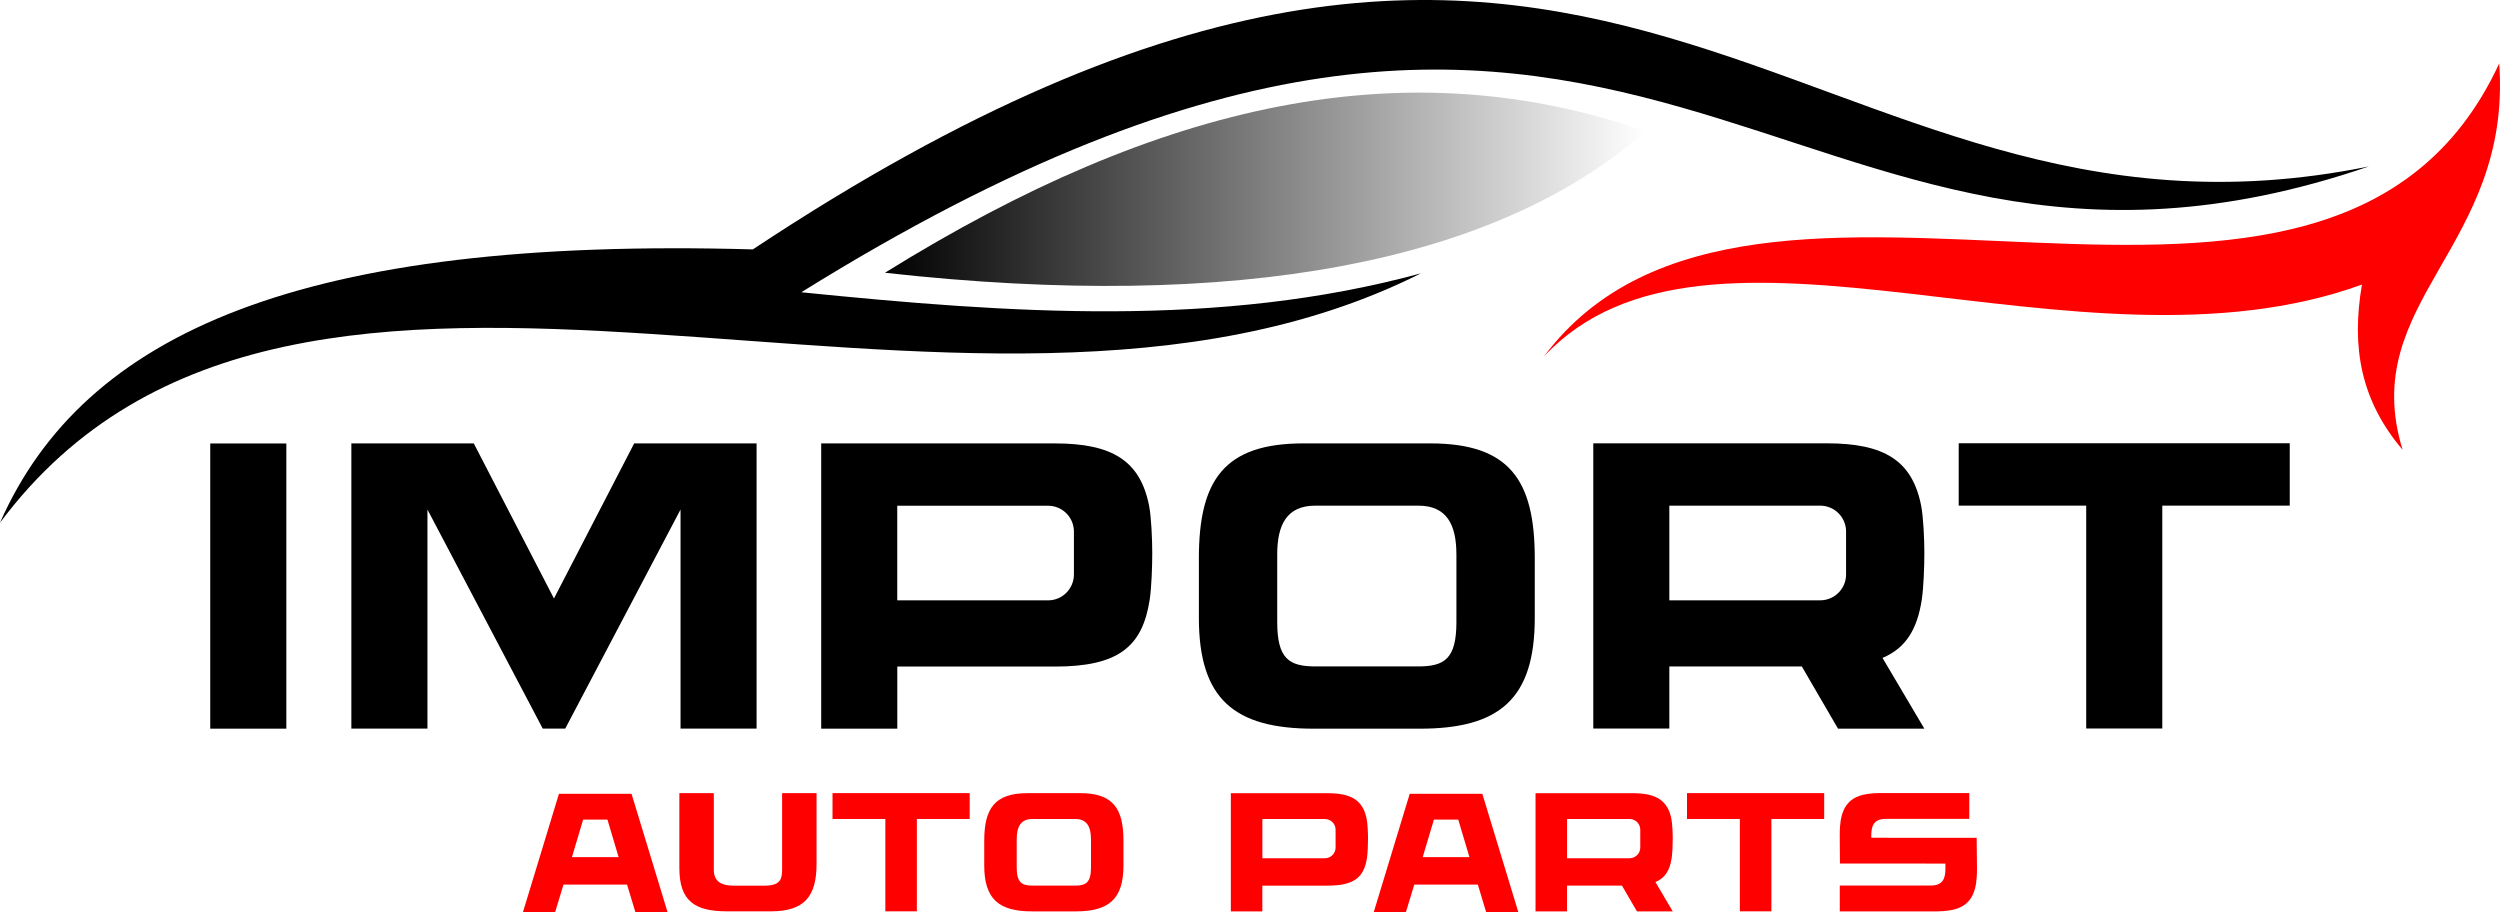 <?xml version="1.0" encoding="utf-8"?>
<!-- Generator: Adobe Illustrator 16.0.0, SVG Export Plug-In . SVG Version: 6.00 Build 0)  -->
<!DOCTYPE svg PUBLIC "-//W3C//DTD SVG 1.1//EN" "http://www.w3.org/Graphics/SVG/1.1/DTD/svg11.dtd">
<svg version="1.1" id="Calque_1" xmlns="http://www.w3.org/2000/svg" xmlns:xlink="http://www.w3.org/1999/xlink" x="0px" y="0px"
	 width="162.883px" height="59.421px" viewBox="0 0 162.883 59.421" enable-background="new 0 0 162.883 59.421"
	 xml:space="preserve">
<g>
	<path d="M52.207,19.042c13.558,1.367,27.222,2.351,40.373-1.234C62.685,32.836,19.525,7.893-0.001,34.058
		C5.465,21.661,19.691,15.415,49.05,16.249c56.184-37.222,67.821,2.228,105.29-5.406C115.598,24.116,107.632-15.425,52.207,19.042"
		/>
	<path fill="#FF0000" d="M156.539,29.308c-2.714-3.188-3.357-6.664-2.65-10.768c-18.495,6.723-42.623-6.748-53.306,4.694
		c13.693-18.293,51.175,4.867,62.25-19.104C163.682,16.136,153.551,19.622,156.539,29.308"/>
	
		<linearGradient id="SVGID_1_" gradientUnits="userSpaceOnUse" x1="40.978" y1="806.745" x2="90.526" y2="806.745" gradientTransform="matrix(1 0 0 1 16.68 -794.413)">
		<stop  offset="0" style="stop-color:#000000"/>
		<stop  offset="1" style="stop-color:#000000;stop-opacity:0"/>
	</linearGradient>
	<path fill="url(#SVGID_1_)" d="M107.206,8.558c-9.752,8.572-26.59,11.777-49.548,9.213C75.629,6.593,91.659,3.122,107.206,8.558"/>
	<g>
		<path d="M13.698,47.474V28.892h4.958v18.583H13.698z"/>
		<path d="M49.294,28.888v18.583h-4.955V33.198l-7.512,14.273h-1.465L27.85,33.198v14.273h-4.958V28.888h7.976l5.225,10.105
			l5.226-10.105H49.294z"/>
		<path d="M75.073,36.029c0,0.896-0.048,2.272-0.17,3.06c-0.473,3.059-2.051,4.34-6.172,4.34H58.462v4.047h-4.958V28.89h15.229
			c3.705,0,5.553,1.105,6.135,4.064C75.008,33.67,75.073,35.131,75.073,36.029z M69.969,34.633c0-0.928-0.752-1.682-1.682-1.682
			h-9.828v6.164h9.828c0.929,0,1.682-0.755,1.682-1.688V34.633z"/>
		<path d="M99.995,36.372v3.891c0,5.277-2.306,7.213-7.483,7.213h-6.919c-5.179,0-7.482-1.934-7.482-7.213v-3.891
			c0-5.082,1.635-7.484,6.814-7.484h8.253C98.359,28.888,99.995,31.29,99.995,36.372z M94.889,36.12
			c0-1.959-0.643-3.175-2.479-3.175h-6.717c-1.833,0-2.478,1.216-2.478,3.175v4.402c0,2.402,0.769,2.898,2.501,2.898h6.673
			c1.732,0,2.501-0.496,2.501-2.898V36.12H94.889z"/>
		<path d="M122.652,42.866l2.725,4.608h-5.625l-2.356-4.05h-8.633v4.043h-4.955V28.884h15.226c3.705,0,5.557,1.104,6.135,4.064
			c0.144,0.723,0.209,2.182,0.209,3.078c0,0.895-0.049,2.271-0.17,3.059C124.91,41,124.178,42.219,122.652,42.866z M108.762,39.113
			h9.83c0.929,0,1.685-0.754,1.685-1.683v-2.799c0-0.932-0.756-1.686-1.685-1.686h-9.83V39.113z"/>
		<path d="M149.185,32.943h-8.305v14.521h-4.957V32.943h-8.307V28.88h21.568V32.943L149.185,32.943z"/>
	</g>
	<path fill="#FF0000" d="M43.491,59.42h-2.096l-0.541-1.785h-4.142l-0.541,1.785h-2.096l2.343-7.701h4.729L43.491,59.42z
		 M37.993,53.401l-0.73,2.445h3.043l-0.729-2.445H37.993z"/>
	<path fill="#FF0000" d="M53.202,51.674v4.602c0,2.145-0.801,3.1-2.989,3.1h-2.849c-2.104,0-3.102-0.676-3.102-2.82v-4.879h2.245v5
		c0,0.761,0.502,1.029,1.313,1.029h1.935c0.996,0,1.202-0.32,1.202-1.039v-4.99L53.202,51.674L53.202,51.674z"/>
	<path fill="#FF0000" d="M63.177,53.359h-3.441v6.017h-2.053v-6.017h-3.442v-1.685h8.938v1.685H63.177z"/>
	<path fill="#FF0000" d="M73.197,54.78v1.61c0,2.188-0.955,2.989-3.103,2.989h-2.866c-2.146,0-3.102-0.801-3.102-2.989v-1.61
		c0-2.105,0.678-3.104,2.825-3.104h3.419C72.518,51.676,73.197,52.674,73.197,54.78z M71.08,54.674c0-0.812-0.267-1.315-1.028-1.315
		h-2.784c-0.759,0-1.026,0.505-1.026,1.315v1.824c0,0.996,0.317,1.203,1.038,1.203h2.764c0.719,0,1.038-0.207,1.038-1.203v-1.824
		H71.08z"/>
	<path fill="#FF0000" d="M89.131,54.635c0,0.373-0.02,0.943-0.069,1.27c-0.196,1.268-0.852,1.797-2.558,1.797h-4.259v1.678h-2.052
		V51.68h6.313c1.533,0,2.3,0.459,2.539,1.686C89.104,53.661,89.131,54.267,89.131,54.635z M87.018,54.058
		c0-0.384-0.313-0.696-0.695-0.696h-4.075v2.555h4.075c0.385,0,0.695-0.313,0.695-0.695V54.058z"/>
	<path fill="#FF0000" d="M98.922,59.42h-2.096l-0.54-1.785h-4.141l-0.542,1.785h-2.096l2.342-7.701h4.73L98.922,59.42z
		 M93.423,53.401l-0.729,2.445h3.045l-0.729-2.445H93.423z"/>
	<path fill="#FF0000" d="M107.857,57.469l1.128,1.912h-2.332l-0.977-1.68h-3.579v1.678h-2.052v-7.701h6.313
		c1.535,0,2.3,0.457,2.54,1.684c0.058,0.299,0.087,0.905,0.087,1.275c0,0.371-0.021,0.941-0.07,1.268
		C108.793,56.7,108.49,57.204,107.857,57.469z M102.099,55.917h4.075c0.384,0,0.695-0.314,0.695-0.697v-1.16
		c0-0.387-0.313-0.699-0.695-0.699h-4.075V55.917z"/>
	<path fill="#FF0000" d="M118.85,53.359h-3.438v6.017h-2.055v-6.017h-3.443v-1.685h8.938v1.685H118.85z"/>
	<path fill="#FF0000" d="M128.807,56.604c0,0.9-0.11,1.229-0.17,1.418c-0.164,0.542-0.508,0.955-1.092,1.164
		c-0.279,0.104-0.75,0.193-1.369,0.193h-6.309v-1.685h5.94c0.779,0,0.943-0.474,0.943-1.086v-0.343l-6.871-0.004l-0.014-1.816
		c0-0.9,0.106-1.229,0.166-1.419c0.168-0.542,0.51-0.955,1.09-1.164c0.281-0.104,0.754-0.192,1.371-0.192h5.813v1.684h-5.442
		c-0.793,0-0.943,0.475-0.943,1.086v0.143l6.867,0.002L128.807,56.604z"/>
</g>
</svg>
